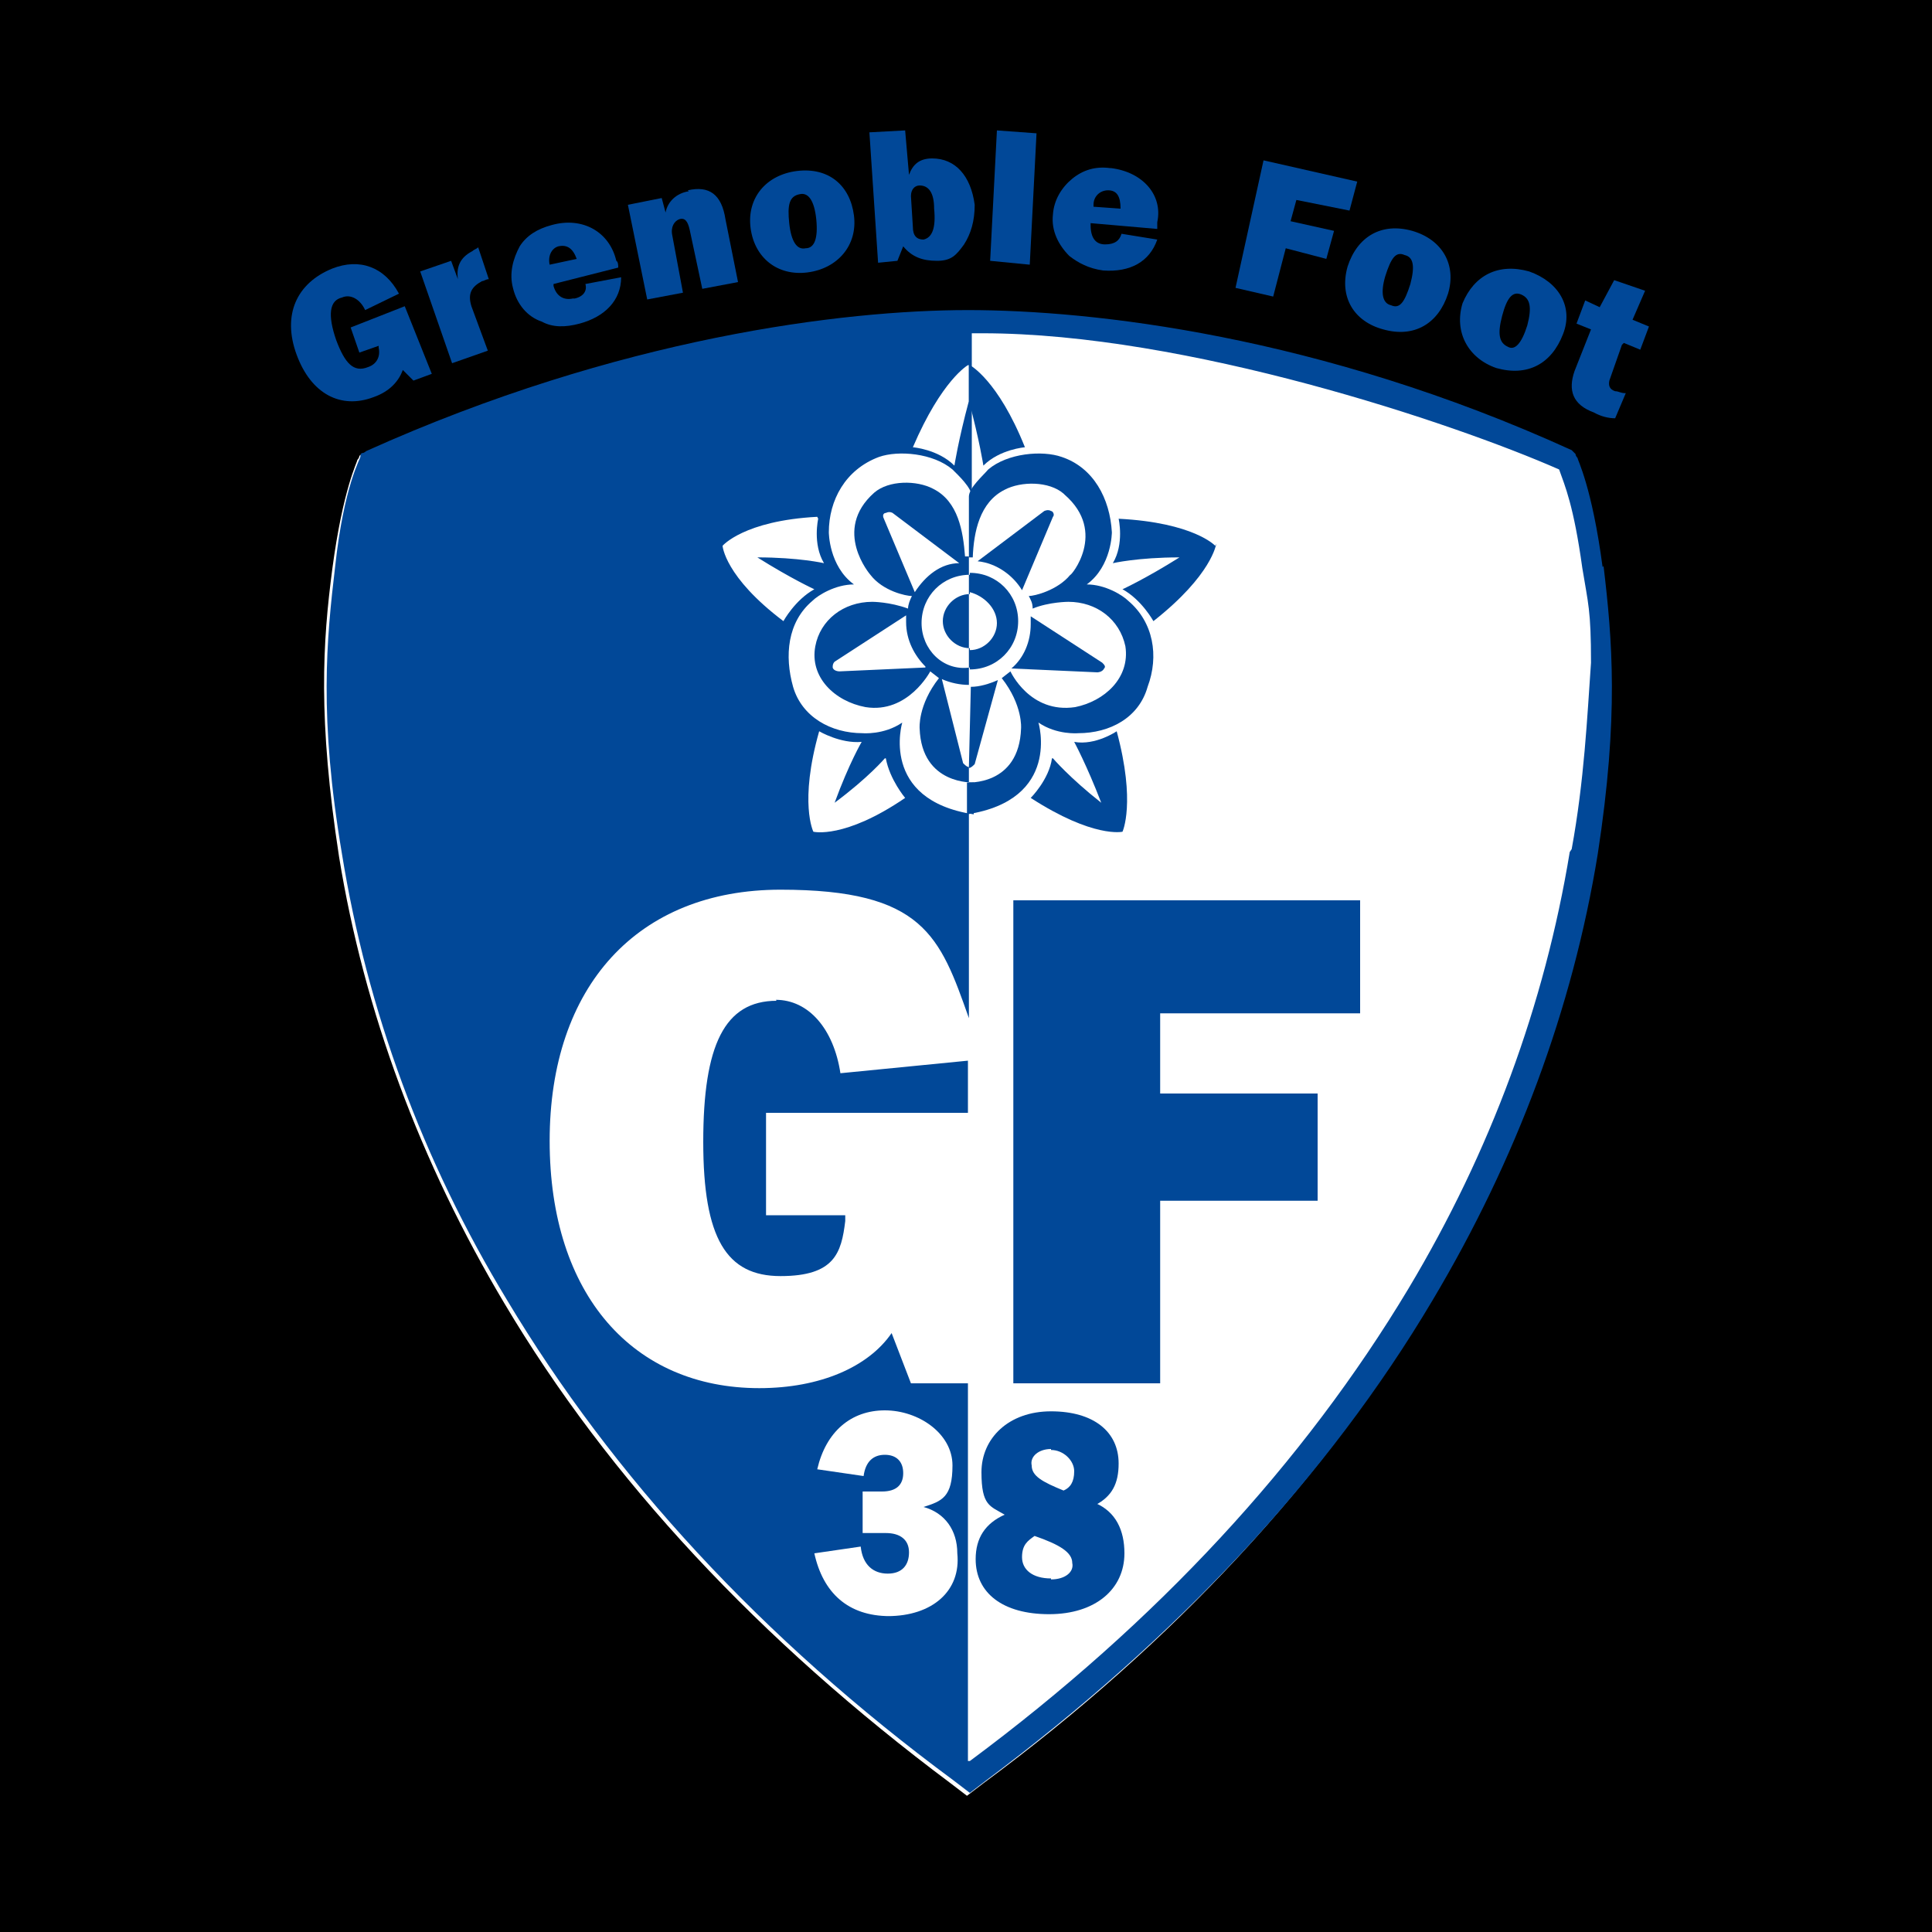 <?xml version="1.0" encoding="UTF-8"?>
<svg xmlns="http://www.w3.org/2000/svg" id="Calque_1" version="1.1" viewBox="0 0 200 200">
  <defs>
    <style>
      .st0 {
        fill: #014898;
      }

      .st1 {
        fill: #fff;
      }
    </style>
  </defs>
  <rect width="200" height="200"></rect>
  <g>
    <g id="g484">
      <path id="path138" class="st0" d="M36.3,33.9l.9,2.6,2-.7v.2c.2.9-.2,1.7-1.1,2-1.5.6-2.4-.4-3.3-2.8-.9-2.6-.7-4.1.6-4.4.9-.4,1.9.2,2.4,1.3l3.5-1.7c-1.5-2.8-4.1-3.7-6.9-2.6-3.7,1.5-5.2,4.8-3.7,8.9,1.5,4.1,4.6,5.7,8,4.4,1.7-.6,2.6-1.7,3-2.8l1.1,1.1,1.9-.7-2.8-7-5.6,2.2Z"></path>
      <path id="path140" class="st0" d="M49.1,25.9c-1.3.6-1.9,1.5-1.7,3l-.7-1.9-3.2,1.1,3.3,9.5,3.7-1.3-1.7-4.6c-.4-1.3,0-2,1.1-2.6.2,0,.4-.2.7-.2l-1.1-3.3c-.2.2-.4.2-.6.4Z"></path>
      <path id="path142" class="st0" d="M59.3,30.9c-.9.2-1.7-.2-2-1.3v-.2l6.7-1.7c0-.2,0-.6-.2-.7-.7-3-3.5-4.6-6.7-3.7-1.5.4-2.6,1.1-3.3,2.2-.7,1.3-1.1,2.8-.7,4.3.4,1.7,1.5,3,3,3.5,1.1.6,2.4.6,3.9.2,2.6-.7,4.3-2.4,4.3-4.8l-3.7.7c.2.7-.2,1.3-1.1,1.5h0ZM56.9,27.4c-.2-.9.2-1.7.9-1.9.9-.2,1.5.2,1.9,1.3h0l-2.8.6h0Z"></path>
      <path id="path144" class="st0" d="M71.3,19.8c-1.3.2-2.2,1.1-2.4,2.2l-.4-1.5-3.5.7,2,9.8,3.7-.7-1.1-5.9c-.2-.9.2-1.5.7-1.7.6-.2.9.2,1.1,1.1l1.3,6.1,3.7-.7-1.3-6.5c-.4-2.6-1.7-3.5-3.9-3h0Z"></path>
      <path id="path146" class="st0" d="M82.5,17.7c-3.2.4-5.2,2.8-4.8,5.9s2.8,5,5.9,4.6,5.2-2.8,4.8-5.9-2.6-5-5.9-4.6ZM83.4,25.7c-.9.2-1.5-.7-1.7-2.6-.2-1.9,0-2.8,1.1-3,.9-.2,1.5.7,1.7,2.6.2,2-.2,3-1.1,3Z"></path>
      <path id="path148" class="st0" d="M96.5,16.4c-1.3,0-2,.6-2.4,1.7l-.4-4.6-3.7.2.9,13.5,2-.2.6-1.5c.9,1.1,2,1.5,3.5,1.5s2-.6,2.8-1.7c.7-1.1,1.1-2.4,1.1-4.1-.4-3-2-4.8-4.4-4.8ZM95.6,24.8c-.7,0-1.1-.4-1.1-1.3l-.2-3.2c0-.7.4-1.1.9-1.1.9,0,1.5.7,1.5,2.4.2,2-.2,3-1.1,3.2Z"></path>
      <polygon id="polygon150" class="st0" points="103.2 13.5 102.5 27 106.6 27.4 107.3 13.8 103.2 13.5"></polygon>
      <path id="path152" class="st0" d="M114.9,17.4c-1.5-.2-2.8.2-3.9,1.1s-1.9,2.2-2,3.7c-.2,1.7.6,3.2,1.7,4.3.9.7,2,1.3,3.5,1.5,2.8.2,4.8-.9,5.6-3.2l-3.7-.6c-.2.7-.7,1.1-1.7,1.1s-1.5-.7-1.5-2v-.2l6.9.6v-.7c.6-2.8-1.5-5.2-4.8-5.6ZM116,21.6l-2.8-.2v-.2c0-.9.7-1.5,1.5-1.5.9,0,1.3.6,1.3,1.9,0-.2,0,0,0,0Z"></path>
      <polygon id="polygon154" class="st0" points="127.9 29.8 131.8 30.7 133.1 25.7 137.3 26.8 138.1 23.9 133.6 22.9 134.2 20.7 139.7 21.8 140.5 18.8 130.8 16.6 127.9 29.8"></polygon>
      <path id="path156" class="st0" d="M146.2,23.9c-3.2-.9-5.7.6-6.7,3.7-.9,3.2.7,5.7,3.7,6.5,3.2.9,5.7-.6,6.7-3.7.9-3-.6-5.6-3.7-6.5ZM146,29.4c-.6,1.9-1.1,2.6-2,2.2-.9-.2-1.1-1.3-.6-3,.6-1.9,1.1-2.6,2-2.2.9.2,1.1,1.1.6,3Z"></path>
      <path id="path158" class="st0" d="M158.3,28.1c-3.2-.9-5.7.4-6.9,3.3-.9,3,.6,5.7,3.5,6.7,3.2.9,5.7-.4,6.9-3.5,1.1-2.8-.4-5.4-3.5-6.5ZM158.1,33.7c-.6,1.9-1.3,2.6-2,2.2-.9-.4-1.1-1.3-.6-3.2s1.1-2.6,2-2.2c.9.4,1.1,1.3.6,3.2Z"></path>
      <path id="path160" class="st0" d="M168.1,35.5l1.7.7.9-2.4-1.7-.7,1.3-3-3.2-1.1-1.5,2.8-1.5-.7-.9,2.4,1.5.6-1.7,4.3c-.7,2-.2,3.5,2,4.3.7.4,1.5.6,2.2.6l1.1-2.6c-.6,0-.7-.2-1.1-.2-.6-.2-.7-.6-.6-1.1l1.3-3.7Z"></path>
    </g>
    <g id="g548">
      <g id="g136">
        <path id="path134" class="st1" d="M165.1,88.7c-2.6,16.1-8.3,31.7-17.1,46.2-10.9,18.2-26.3,35-46.2,49.7l-1.7,1.3h0l-1.7-1.3c-19.8-14.8-35.4-31.5-46.2-49.7-8.7-14.6-14.5-30.2-17.1-46.2-2.2-14.3-1.7-22.2-.7-29.8,1.1-8.3,2.6-11.1,2.6-11.3,0,0,.2-.2.2-.4.2-.2.4-.2.4-.2,26.1-11.9,49.5-14.5,62.3-14.5s36.3,2.6,62.5,14.5l.4.4c.2.2.2.4.2.4,0,.2,1.7,3,2.6,11.3,1.1,7.2,1.9,15.2-.6,29.7Z"></path>
      </g>
      <polygon id="polygon162" class="st0" points="104.9 143.2 120.1 143.2 120.1 124.3 136.4 124.3 136.4 113.2 120.1 113.2 120.1 104.9 140.8 104.9 140.8 93.2 104.9 93.2 104.9 143.2"></polygon>
      <g id="g528">
        <path id="path164" class="st0" d="M100.3,79.5c.2,0,.4-.2.6-.4l2.4-8.7c-.9.4-1.9.7-2.8.7l-.2,8.3Z"></path>
        <path id="path166" class="st0" d="M100.3,37.8v3.7c1.1,4.1,1.5,6.7,1.5,6.7,1.7-1.7,4.3-1.9,4.3-1.9-2.8-7-5.7-8.5-5.7-8.5Z"></path>
        <path id="path168" class="st0" d="M103.2,64.5c0,1.5-1.3,2.8-2.8,2.8v2c2.8,0,5-2.2,5-5s-2.2-5-5-5v2c1.5.4,2.8,1.7,2.8,3.2h0Z"></path>
        <path id="path170" class="st0" d="M109,78.5s1.7,2,5,4.6c-1.5-3.9-2.8-6.3-2.8-6.3,2.2.4,4.4-1.1,4.4-1.1,2,7.4.6,10.4.6,10.4h0s-3,.7-9.5-3.5c0,0,1.9-1.9,2.2-4.1h0Z"></path>
        <path id="path172" class="st0" d="M110.1,51.1c-1.5-1.3-4.4-1.3-6.1-.4-2.6,1.3-3.2,4.4-3.3,7h-.4v-6.3c0-.9,1.5-2.2,2-2.8,2-1.7,5.6-2,7.6-1.3,3.3,1.1,5,4.3,5.2,7.8,0,0,0,3.5-2.6,5.4,1.9,0,3.7,1.1,4.3,1.7,2.6,2.2,3.2,5.7,2,8.9-.9,3.2-3.9,4.8-7.2,4.8,0,0-2.2.2-4.1-1.1,0,0,2.4,8-7.4,9.5v-3.3s5.4.4,5.6-5.6c0,0,.2-2.4-2-5.2l.9-.7s2,4.4,6.7,3.7c3-.6,5.7-3,5.2-6.3-.6-2.8-3-4.6-5.9-4.6,0,0-2,0-3.7.7,0-.6-.2-.9-.4-1.3.6,0,3-.6,4.3-2.2,0,.2,3.9-4.4-.6-8.3h0Z"></path>
        <path id="path174" class="st0" d="M125.8,56.5s-2.2-2.4-10-2.8c0,0,.6,2.6-.6,4.6,0,0,2.6-.6,6.9-.6-3.5,2.2-5.9,3.3-5.9,3.3,2,1.1,3.2,3.3,3.2,3.3,6.1-4.8,6.5-8,6.5-8Z"></path>
        <path id="path176" class="st0" d="M106.7,64.5v-.7l7.4,4.8c.2.2.4.4.2.6-.2.4-.7.4-.7.4l-8.9-.4c1.3-1.1,2-2.8,2-4.6h0Z"></path>
        <path id="path178" class="st0" d="M101.2,58.1l6.9-5.2s.4-.2.7,0c.2,0,.4.4.2.6l-3.2,7.6c-.9-1.5-2.6-2.8-4.6-3h0Z"></path>
      </g>
      <g id="g188">
        <g id="g182">
          <path id="path180" class="st0" d="M165.9,58.7c-1.1-8.3-2.6-11.1-2.6-11.3,0,0-.2-.2-.2-.4l-.4-.4c-26.1-11.9-49.7-14.5-62.5-14.5s-36.1,2.8-62.3,14.6c0,0-.2.2-.4.2s-.2.4-.2.4c0,.2-1.7,3-2.6,11.3-.9,7.6-1.7,15.6.7,29.8,2.6,16.1,8.3,31.7,17.1,46.2,10.9,18.2,26.3,35,46.2,49.7l1.7,1.3h0l1.7-1.3c19.8-14.8,35.4-31.5,46.2-49.7,8.7-14.6,14.5-30.2,17.1-46.2,2.2-14.3,1.5-22.2.6-29.8h0ZM100.3,37.8v3.7c-1.1,4.1-1.5,6.7-1.5,6.7-1.7-1.7-4.3-1.9-4.3-1.9,3-7,5.7-8.5,5.7-8.5ZM84.7,53.7s-.6,2.6.6,4.6c0,0-2.6-.6-6.9-.6,3.5,2.2,5.9,3.3,5.9,3.3-2,1.1-3.2,3.3-3.2,3.3-6.1-4.6-6.3-7.8-6.3-7.8,0,0,2.2-2.6,9.8-3ZM92.1,167.3c-4.3,0-6.9-2.4-7.8-6.5l4.8-.7c.2,1.9,1.3,2.8,2.8,2.8s2.2-.9,2.2-2.2-.9-2-2.4-2h-2.4v-4.3h2c1.5,0,2.2-.7,2.2-1.9s-.7-1.9-1.9-1.9-2,.7-2.2,2.2l-4.8-.7c.9-3.9,3.5-6.1,7-6.1s7,2.4,7,5.7-1.1,3.7-3,4.3c2.2.6,3.5,2.4,3.5,4.8.4,3.9-2.6,6.5-7.2,6.5h0ZM162.5,88.2c-2.6,15.8-8.2,31-16.7,45.2-10.8,18-26,34.5-45.4,48.9h-.2v-39.1h-5.9l-2-5.2c-2.4,3.5-7.4,5.7-13.7,5.7-13,0-21.7-9.6-21.7-25.6s9.1-26,23.9-26,16.5,4.8,19.5,13.3v-49.3,1.5h-.4c-.2-2.6-.7-5.7-3.3-7-1.7-.9-4.6-.9-6.1.4-4.4,3.9-.4,8.5-.4,8.5,1.3,1.7,3.7,2.2,4.3,2.2-.2.4-.4.9-.4,1.3-1.9-.7-3.7-.7-3.7-.7-3,0-5.4,1.9-5.9,4.6-.6,3.2,2,5.7,5.2,6.3,4.4.7,6.7-3.7,6.7-3.7l.9.7c-2.2,2.8-2,5.2-2,5.2.2,5.9,5.6,5.6,5.6,5.6v3.3c-9.8-1.5-7.4-9.5-7.4-9.5-1.9,1.3-4.1,1.1-4.1,1.1-3.3,0-6.3-1.7-7.2-4.8-.9-3.2-.6-6.7,2-8.9.6-.6,2.4-1.7,4.3-1.7-2.6-1.9-2.6-5.4-2.6-5.4,0-3.3,1.7-6.5,5.2-7.8,2-.7,5.6-.4,7.6,1.3.6.6,2,1.9,2,2.8v1.5-18.4h1.1c21.1,0,48.8,9.3,59.7,14.1.6,1.7,1.5,3.7,2.4,10.2.6,3.7.9,4.3.9,9.8-.4,5.7-.7,12.2-2,19.3h0ZM91.7,78.5c.4,2.2,2,4.1,2,4.1-6.3,4.3-9.5,3.5-9.5,3.5h0s-1.5-3,.6-10.4c0,0,2.2,1.3,4.4,1.1,0,0-1.3,2.2-2.8,6.3,3.5-2.6,5.2-4.6,5.2-4.6ZM95.8,69.1l-8.9.4s-.6,0-.7-.4c0-.2,0-.4.2-.6l7.4-4.8v.7c0,1.9.9,3.5,2,4.6h0ZM95.4,64.5c0-2.8,2.2-5,5-5v2c-1.5,0-2.8,1.3-2.8,2.8s1.3,2.8,2.8,2.8v2c-2.8.4-5-1.9-5-4.6ZM94.7,61.3l-3.2-7.6c-.2-.4,0-.6.2-.6.4-.2.7,0,.7,0l6.9,5.2c-1.9,0-3.5,1.3-4.6,3h0ZM100.3,70.9v8.5c-.2,0-.4-.2-.6-.4l-2.2-8.7c.9.4,1.9.6,2.8.6h0Z"></path>
        </g>
        <g id="g186">
          <path id="path184" class="st0" d="M80.4,103.6c-5.4,0-7.6,4.6-7.6,14.6s2.4,13.9,8,13.9,6.3-2.4,6.7-5.7v-.6h-8.2v-10.6h20.9v-5.4l-13.2,1.3c-.7-4.6-3.3-7.6-6.7-7.6Z"></path>
        </g>
      </g>
      <path id="path190" class="st0" d="M113.4,155.8c1.7-.9,2.4-2.2,2.4-4.3,0-3.3-2.6-5.4-7-5.4s-7.2,2.8-7.2,6.3.9,3.5,2.4,4.4c-2,.9-3,2.4-3,4.6,0,3.5,2.8,5.7,7.6,5.7s7.8-2.6,7.8-6.3c0-2.4-.9-4.3-3-5.2h0ZM108.8,150.1c1.3,0,2.4,1.1,2.4,2.2s-.4,1.7-1.1,2c-2.2-.9-3.3-1.5-3.3-2.6-.2-.9.7-1.7,2-1.7ZM108.8,163.4c-1.9,0-3-.9-3-2.2s.6-1.7,1.3-2.2c2.6.9,3.9,1.7,3.9,2.8.2.9-.7,1.7-2.2,1.7h0Z"></path>
    </g>
  </g>
</svg>
